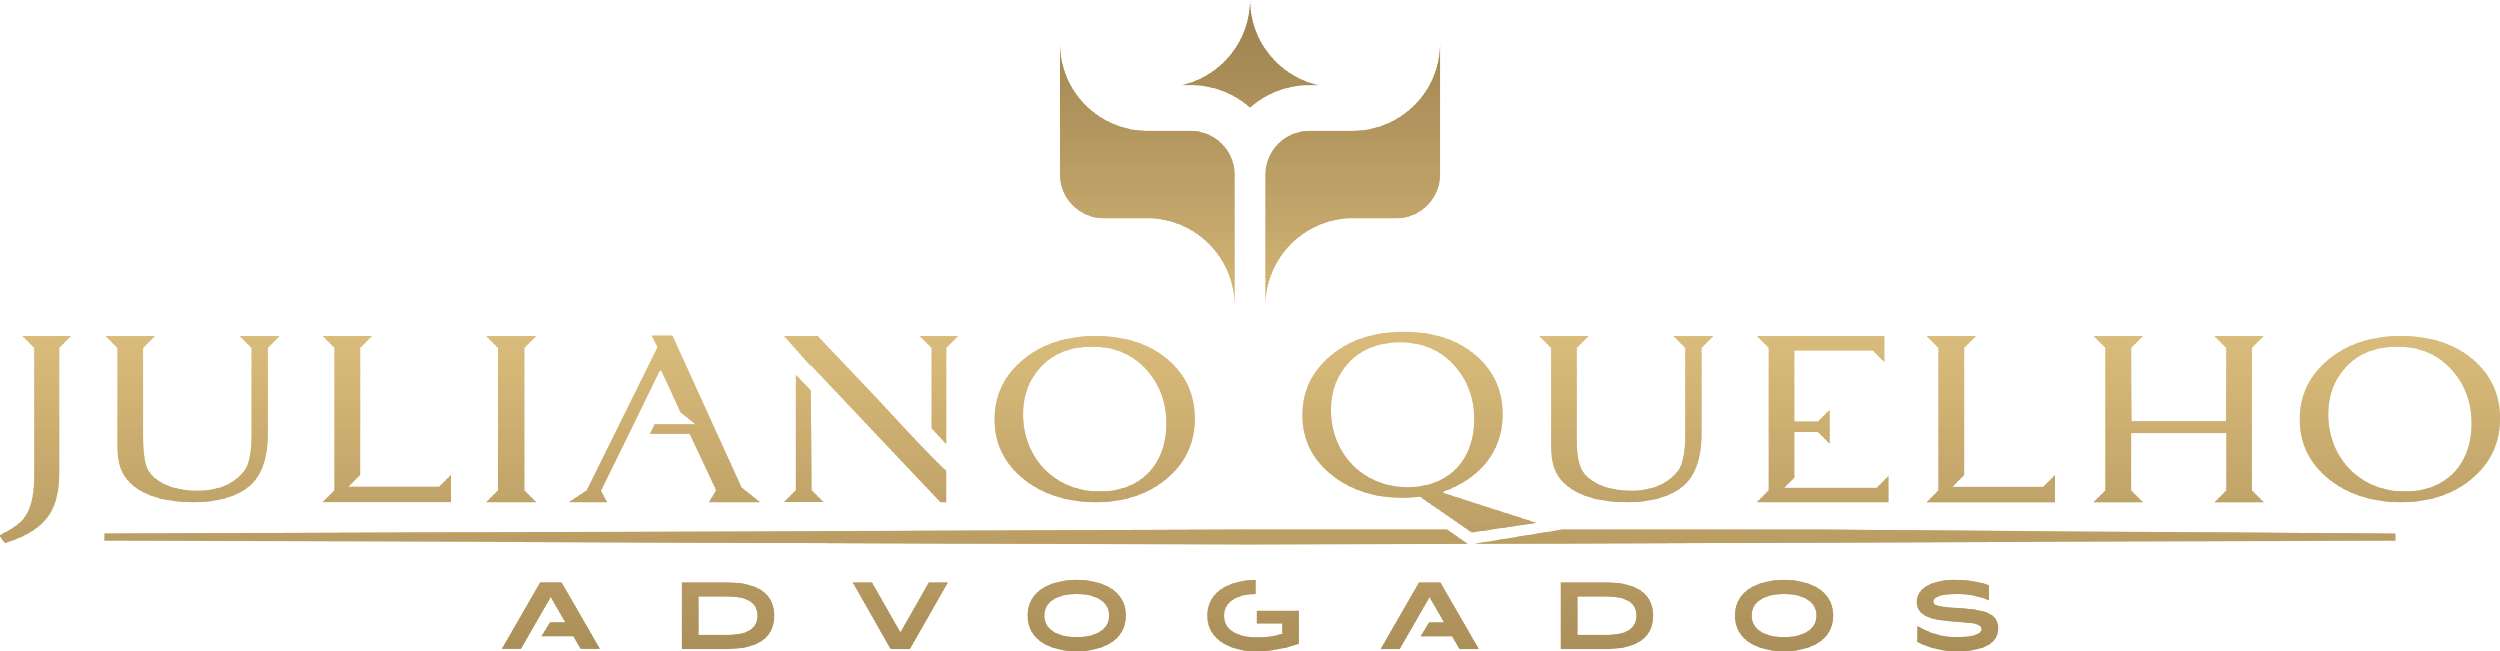 <?xml version="1.0" encoding="UTF-8"?> <svg xmlns="http://www.w3.org/2000/svg" xmlns:xlink="http://www.w3.org/1999/xlink" id="Camada_1" viewBox="0 0 500 130.26"><defs><style>.cls-1{fill:#d6b978;}.cls-2{fill:#d6b878;}.cls-3{fill:#d9bb7b;}.cls-4{fill:#c9ab6e;}.cls-5{fill:#bc9f65;}.cls-6{fill:#a38854;}.cls-7{fill:#d5b777;}.cls-8{fill:#d2b475;}.cls-9{fill:#c2a56a;}.cls-10{fill:#c6a96d;}.cls-11{fill:#b69961;}.cls-12{fill:#9e8450;}.cls-13{fill:#b0935d;}.cls-14{fill:#c7a96d;}.cls-15{fill:#a28753;}.cls-16{fill:#c8aa6d;}.cls-17{fill:#cbad70;}.cls-18{fill:#d7b979;}.cls-19{fill:#b1945d;}.cls-20{fill:#cfb273;}.cls-21{fill:#d5b878;}.cls-22{fill:#bea167;}.cls-23{fill:#bc9e65;}.cls-24{fill:#d0b273;}.cls-25{fill:#c7aa6d;}.cls-26{fill:#9f8551;}.cls-27{fill:#d1b374;}.cls-28{fill:#a68a55;}.cls-29{fill:#b89c63;}.cls-30{fill:#a78b57;}.cls-31{fill:#bb9e64;}.cls-32{fill:#ac905a;}.cls-33{fill:#a58955;}.cls-34{fill:#ad915b;}.cls-35{fill:#d3b676;}.cls-36{fill:#c0a368;}.cls-37{fill:#c8ab6e;}.cls-38{fill:#ae925b;}.cls-39{fill:#c5a86c;}.cls-40{fill:#ab8f5a;}.cls-41{fill:#a78b56;}.cls-42{fill:#b4975f;}.cls-43{fill:#c2a569;}.cls-44{fill:#b2955e;}.cls-45{fill:#b89b62;}.cls-46{fill:#b0945d;}.cls-47{fill:#b0935c;}.cls-48{fill:#caac6f;}.cls-49{fill:#a58a55;}.cls-50{fill:#ba9d64;}.cls-51{fill:#c0a369;}.cls-52{fill:#b59961;}.cls-53{fill:#b59860;}.cls-54{fill:#af935c;}.cls-55{fill:#c1a369;}.cls-56{fill:#cbad6f;}.cls-57{fill:#ae915b;}.cls-58{fill:#aa8e59;}.cls-59{fill:#ad915a;}.cls-60{fill:#cdaf71;}.cls-61{fill:#b1955e;}.cls-62{fill:#a98e58;}.cls-63{fill:#9f8450;}.cls-64{clip-path:url(#clippath);}.cls-65{fill:#bfa268;}.cls-66{fill:#a88c57;}.cls-67{fill:#9b814e;}.cls-68{fill:none;}.cls-69{fill:#d8ba7a;}.cls-70{fill:#9d8350;}.cls-71{fill:#bd9f66;}.cls-72{fill:#ba9d63;}.cls-73{fill:#bda066;}.cls-74{fill:#a48954;}.cls-75{fill:#b49860;}.cls-76{fill:#c5a76c;}.cls-77{fill:#a68b56;}.cls-78{fill:#ab8f59;}.cls-79{fill:#a38853;}.cls-80{fill:#b3975f;}.cls-81{fill:#cfb172;}.cls-82{fill:#d4b676;}.cls-83{fill:#9d834f;}.cls-84{fill:#c9ac6f;}.cls-85{fill:#d3b576;}.cls-86{fill:#c6a96c;}.cls-87{fill:#a98d58;}.cls-88{fill:#c4a66b;}.cls-89{fill:#c6a86c;}.cls-90{fill:#bfa267;}.cls-91{fill:#c5a76b;}.cls-92{fill:#ceb072;}.cls-93{fill:#b3965e;}.cls-94{fill:#c3a66a;}.cls-95{fill:#d9bb7a;}.cls-96{fill:#a18652;}</style><clipPath id="clippath"><path class="cls-68" d="M391.08,115.97c-4.81,0-7.73,1.7-7.73,4.45,0,5.73,12.96,2.66,12.96,5.39,0,1.16-2.29,1.62-5.01,1.62-2.91,0-5.48-.83-7.83-2.24v3.21c1.44,.73,4.12,1.85,7.81,1.85,3.04,0,8.35-.47,8.35-4.59,0-2.63-2.07-3.55-6.11-3.89l-3.92-.33c-1.76-.15-2.93-.33-2.93-1.13s1.24-1.52,4.84-1.52c2.15,0,4.66,.55,6.29,1.27v-2.99c-.48-.21-2.9-1.09-6.73-1.09m-34.26,0c-4.48,0-9.81,1.73-9.81,7.13s5.33,7.14,9.81,7.14,9.82-1.73,9.82-7.14-5.33-7.13-9.82-7.13Zm0,11.46c-2.66,0-6.47-.89-6.47-4.33s3.81-4.32,6.47-4.32,6.48,.88,6.48,4.32-3.82,4.33-6.48,4.33Zm-35.78-.45h-5.53v-7.71h5.53c2.65,0,6.26,.42,6.26,3.85s-3.6,3.87-6.26,3.87Zm0-10.52h-8.87v13.34h8.87c4.6,0,9.59-1.22,9.59-6.67s-4.99-6.67-9.59-6.67Zm-29.13,13.34h3.86l-7.69-13.34h-4.26l-7.68,13.34h3.8l5.98-10.38,2.9,5.04h-3c-.46,.84-1.07,1.8-1.7,2.81h6.33l1.46,2.53Zm-40.53-7.66v2.57h5.08v2.07l-1.45,.33c-3.33,.77-10.19,.72-10.19-4,0-3.33,3.61-4.32,6.32-4.32v-2.81c-4.45,0-9.66,1.87-9.66,7.14s5.39,7.13,9.59,7.13c2.79,0,6.16-.52,8.72-1.55v-6.57h-8.42Zm-36.03-6.17c-4.48,0-9.81,1.73-9.81,7.13s5.33,7.14,9.81,7.14,9.82-1.73,9.82-7.14-5.33-7.13-9.82-7.13Zm0,11.46c-2.66,0-6.47-.89-6.47-4.33s3.81-4.32,6.47-4.32,6.48,.88,6.48,4.32-3.82,4.33-6.48,4.33Zm-29.56-10.97l-5.7,10.01-5.7-10.01h-3.84l7.59,13.34h3.85l7.6-13.34h-3.79Zm-40.53,10.52h-5.54v-7.71h5.54c2.65,0,6.25,.42,6.25,3.85s-3.6,3.87-6.25,3.87Zm0-10.52h-8.87v13.34h8.87c4.6,0,9.59-1.22,9.59-6.67s-4.99-6.67-9.59-6.67Zm73.91-49.25c5.96,0,10.77,1.59,14.41,4.7,3.59,3.07,5.39,7.01,5.39,11.79s-1.82,8.74-5.42,11.85c-3.73,3.22-8.52,4.87-14.38,4.87s-10.76-1.62-14.54-4.71c-3.77-3.09-5.71-7.02-5.71-11.84,0-2.8,.65-5.3,1.93-7.53h.04v-.08c.91-1.56,2.14-2.99,3.66-4.27,3.76-3.16,8.62-4.79,14.62-4.79Zm-.69,2.11c-4.42,0-7.9,1.39-10.44,4.2-2.27,2.52-3.42,5.63-3.42,9.27,0,8.84,6.4,15.49,15.32,15.49,8.29,0,13.34-5.45,13.34-13.6,0-4.2-1.32-7.76-3.9-10.66-2.77-3.12-6.41-4.7-10.91-4.7Zm-162.55-2.11l-2.35,2.35v17.05c0,5.15-1.33,8.8-3.98,10.83-2.58,1.98-6.22,2.98-10.86,2.98-5.28,0-9.27-1.09-11.93-3.19-2.75-2.18-3.31-4.8-3.31-8.22v-19.44l-2.35-2.35h9.82l-2.35,2.35v17.71c0,2.31,.2,4.16,.51,5.46,.24,1,.76,1.86,1.52,2.57,2.03,1.86,4.99,2.81,8.89,2.81,4.16,0,7.26-1.32,9.31-3.94,1.32-1.69,1.47-5.26,1.47-7.39v-17.21l-2.35-2.35h7.96Zm48.95,2.35l2.35-2.35h-9.97l2.35,2.35v28.51l-2.35,2.35h9.97l-2.35-2.35v-28.51Zm38.33,28.52l-1.39,2.34h10.17l-3.68-2.95-13.84-30.39h-4.14l1.19,2.35-14.17,28.64-3.54,2.35h7.61l-1.22-2.29c3.85-7.8,7.95-16.18,11.69-23.88,.08-.17,.32-.13,.45,0l3.79,8.21,2.95,2.36h-8.13l-.96,1.96h7.83c.07,0,.16,.07,.21,.17l4.9,10.39,.3,.73Zm18.95-20.02c.07,7.16,.16,14.31,.17,21.46v-1.49l2.35,2.35h-7.85l2.35-2.35v-23.06l2.98,3.09Zm27.09,16.11v6.25h-1.16l-25.97-27.47v.21l-5.28-5.96h6.71l12.66,13.34c4.13,4.5,10.26,11.14,13.05,13.62Zm-2.93-24.61l-2.35-2.35h7.64l-2.35,2.35v19.26l-2.93-3.19v-16.06Zm293.89-2.35c5.96,0,10.77,1.59,14.41,4.7,3.59,3.07,5.39,7.01,5.39,11.79s-1.82,8.74-5.42,11.85c-3.73,3.22-8.52,4.87-14.38,4.87s-10.76-1.62-14.54-4.71c-3.77-3.09-5.71-7.02-5.71-11.84s1.9-8.73,5.64-11.88c3.76-3.17,8.62-4.79,14.62-4.79Zm-.69,2.11c-4.42,0-7.9,1.39-10.44,4.2-2.27,2.52-3.42,5.63-3.42,9.27,0,8.84,6.4,15.49,15.32,15.49,8.29,0,13.34-5.45,13.34-13.6,0-4.2-1.32-7.76-3.9-10.66-2.77-3.12-6.41-4.7-10.91-4.7Zm-198.78-2.97c5.96,0,10.77,1.59,14.41,4.7,3.58,3.07,5.39,7.01,5.39,11.79,0,7.7-4.83,12.9-11.71,15.42-.23,.08-.18,.33-.11,.33l18.55,5.97-12.9,1.93-7.04-4.87c-1.14-.79-2.21-1.46-3.04-2.13-.18-.14-.25-.15-.46-.13-6.22,.73-12.7-.46-17.63-4.5-3.77-3.09-5.71-7.02-5.71-11.83s1.9-8.73,5.63-11.88c3.76-3.17,8.62-4.79,14.62-4.79Zm-.69,2.11c-4.41,0-7.9,1.4-10.43,4.2-2.27,2.52-3.42,5.63-3.42,9.27,0,8.81,6.41,15.49,15.31,15.49,8.29,0,13.34-5.45,13.34-13.6,0-4.2-1.32-7.75-3.9-10.66-2.77-3.12-6.41-4.7-10.91-4.7Zm57.01,1.1l-2.35-2.35h7.96l-2.35,2.35v17.05c0,5.15-1.33,8.8-3.98,10.83-2.58,1.98-6.22,2.98-10.86,2.98-5.28,0-9.27-1.09-11.93-3.19-2.75-2.18-3.31-4.8-3.31-8.22v-19.44l-2.35-2.35h9.82l-2.35,2.35v17.71c0,2.55,0,6.16,2.03,8.02,2.03,1.86,4.99,2.81,8.89,2.81,4.16,0,7.26-1.32,9.31-3.94,1.32-1.69,1.47-5.26,1.47-7.39v-17.21Zm40.64,25.64l-2.35,2.35h-18.51l2.03-2.03v-8.9c0-.17,.11-.24,.32-.24h4.4l2.35,2.35v-6.77l-2.35,2.35h-4.4c-.19,0-.32-.09-.32-.26v-13.74c0-.17,.11-.26,.32-.26h15.34l2.35,2.35v-4.99c0-.14-.12-.21-.3-.21h-25.18l2.35,2.35v28.52l-2.35,2.35h26.3v-5.23Zm33.31-.2l-2.35,2.35h-18.17l2.35-2.35v-25.44l2.35-2.35h-9.85l2.35,2.35v28.52l-2.35,2.35h25.66v-5.43Zm39.39,3.08l2.35,2.35h-9.82l2.35-2.35v-11.46h-19.05v11.46l2.35,2.35h-9.85l2.35-2.35v-28.53l-2.34-2.34h9.85l-2.35,2.35c0,4.8,.04,10.01,.07,14.67h18.91l.04-14.67-2.35-2.35h9.83l-2.35,2.35v28.52ZM11.85,94.49c0,3.3-.56,5.99-1.68,7.94-1.53,2.66-4.55,4.79-9.08,6.13-.24,.07-.91-1.05-1.07-1.3-.06-.1-.04-.23,.08-.29,1.84-.9,3.2-1.79,4.05-2.61,2.45-2.33,2.7-6.44,2.7-9.66v-25.14l-2.35-2.35H14.2l-2.35,2.35v24.93Zm300.52,11.43h51.95l114.76,.81v1.39l-184.24,.65,17.53-2.85Zm-62.38,0h39.44l4.12,2.85-43.57,.15-229.09-.81v-1.39l229.09-.81Zm-177.96-19.84h0v8.91l-2.35,2.35h18.17l2.35-2.35v5.43h-25.66l2.35-2.35v-11.99h0v-16.52l-2.35-2.35h9.85l-2.35,2.35v16.52ZM288.01,8.73v26.19c0,4.8-3.93,8.73-8.73,8.73h-8.88c-9.54,.08-17.31,7.9-17.31,17.46v-26.19c0-4.8,3.93-8.73,8.73-8.73h8.58c9.69,0,17.61-7.73,17.61-17.46Zm-76.01,0v26.19c0,4.8,3.93,8.73,8.73,8.73h8.88c9.54,.08,17.31,7.9,17.31,17.46v-26.19c0-4.8-3.93-8.73-8.73-8.73h-8.58c-9.69,0-17.61-7.73-17.61-17.46Zm51.65,8.3c-7.78-1.75-13.64-8.74-13.64-17.03,0,8.29-5.86,15.28-13.64,17.03h2.32c4.33,.13,8.28,1.8,11.32,4.48,3.04-2.68,6.99-4.35,11.32-4.47h2.32ZM116.13,129.79h3.86l-7.69-13.34h-4.25l-7.68,13.34h3.8l5.98-10.38,2.9,5.04h-3.04c-.5,.88-1.12,1.84-1.73,2.81h6.4l1.46,2.53Z"></path></clipPath></defs><g class="cls-64"><rect class="cls-67" x="-.03" y="0" width="500.03" height=".47"></rect><rect class="cls-67" x="-.03" y=".15" width="500.03" height=".95"></rect><rect class="cls-67" x="-.03" y=".78" width="500.03" height=".95"></rect><rect class="cls-83" x="-.03" y="1.41" width="500.03" height=".95"></rect><rect class="cls-83" x="-.03" y="2.05" width="500.03" height=".95"></rect><rect class="cls-70" x="-.03" y="2.68" width="500.03" height=".95"></rect><rect class="cls-12" x="-.03" y="3.31" width="500.03" height=".95"></rect><rect class="cls-63" x="-.03" y="3.95" width="500.03" height=".95"></rect><rect class="cls-26" x="-.03" y="4.58" width="500.03" height=".95"></rect><rect class="cls-26" x="-.03" y="5.21" width="500.03" height=".95"></rect><rect class="cls-96" x="-.03" y="5.85" width="500.03" height=".95"></rect><rect class="cls-96" x="-.03" y="6.48" width="500.03" height=".95"></rect><rect class="cls-15" x="-.03" y="7.11" width="500.03" height=".95"></rect><rect class="cls-15" x="-.03" y="7.74" width="500.03" height=".95"></rect><rect class="cls-79" x="-.03" y="8.38" width="500.03" height=".95"></rect><rect class="cls-6" x="-.03" y="9.01" width="500.03" height=".95"></rect><rect class="cls-74" x="-.03" y="9.64" width="500.03" height=".95"></rect><rect class="cls-33" x="-.03" y="10.28" width="500.03" height=".95"></rect><rect class="cls-49" x="-.03" y="10.91" width="500.03" height=".95"></rect><rect class="cls-28" x="-.03" y="11.54" width="500.03" height=".95"></rect><rect class="cls-77" x="-.03" y="12.18" width="500.03" height=".95"></rect><rect class="cls-41" x="-.03" y="12.81" width="500.03" height=".95"></rect><rect class="cls-30" x="-.03" y="13.44" width="500.03" height=".95"></rect><rect class="cls-66" x="-.03" y="14.07" width="500.03" height=".95"></rect><rect class="cls-87" x="-.03" y="14.71" width="500.03" height=".95"></rect><rect class="cls-62" x="-.03" y="15.34" width="500.03" height=".95"></rect><rect class="cls-62" x="-.03" y="15.97" width="500.03" height=".95"></rect><rect class="cls-58" x="-.03" y="16.61" width="500.03" height=".95"></rect><rect class="cls-78" x="-.03" y="17.24" width="500.03" height=".95"></rect><rect class="cls-40" x="-.03" y="17.87" width="500.03" height=".95"></rect><rect class="cls-32" x="-.03" y="18.51" width="500.03" height=".95"></rect><rect class="cls-59" x="-.03" y="19.14" width="500.03" height=".95"></rect><rect class="cls-57" x="-.03" y="19.77" width="500.03" height=".95"></rect><rect class="cls-57" x="-.03" y="20.4" width="500.03" height=".95"></rect><rect class="cls-38" x="-.03" y="21.04" width="500.03" height=".95"></rect><rect class="cls-54" x="-.03" y="21.67" width="500.03" height=".95"></rect><rect class="cls-13" x="-.03" y="22.3" width="500.03" height=".95"></rect><rect class="cls-46" x="-.03" y="22.94" width="500.03" height=".95"></rect><rect class="cls-19" x="-.03" y="23.57" width="500.03" height=".95"></rect><rect class="cls-61" x="-.03" y="24.2" width="500.03" height=".95"></rect><rect class="cls-44" x="-.03" y="24.84" width="500.03" height=".95"></rect><rect class="cls-93" x="-.03" y="25.47" width="500.03" height=".95"></rect><rect class="cls-80" x="-.03" y="26.1" width="500.03" height=".95"></rect><rect class="cls-42" x="-.03" y="26.73" width="500.03" height=".95"></rect><rect class="cls-42" x="-.03" y="27.37" width="500.03" height=".95"></rect><rect class="cls-53" x="-.03" y="28" width="500.03" height=".95"></rect><rect class="cls-52" x="-.03" y="28.63" width="500.03" height=".95"></rect><rect class="cls-11" x="-.03" y="29.27" width="500.03" height=".95"></rect><rect class="cls-11" x="-.03" y="29.9" width="500.03" height=".95"></rect><rect class="cls-45" x="-.03" y="30.53" width="500.03" height=".95"></rect><rect class="cls-45" x="-.03" y="31.17" width="500.03" height=".95"></rect><rect class="cls-45" x="-.03" y="31.8" width="500.03" height=".95"></rect><rect class="cls-72" x="-.03" y="32.43" width="500.03" height=".95"></rect><rect class="cls-50" x="-.03" y="33.06" width="500.03" height=".95"></rect><rect class="cls-31" x="-.03" y="33.7" width="500.03" height=".95"></rect><rect class="cls-31" x="-.03" y="34.33" width="500.03" height=".95"></rect><rect class="cls-23" x="-.03" y="34.96" width="500.03" height=".95"></rect><rect class="cls-5" x="-.03" y="35.6" width="500.03" height=".95"></rect><rect class="cls-71" x="-.03" y="36.23" width="500.03" height=".95"></rect><rect class="cls-73" x="-.03" y="36.86" width="500.03" height=".95"></rect><rect class="cls-22" x="-.03" y="37.5" width="500.03" height=".95"></rect><rect class="cls-22" x="-.03" y="38.13" width="500.03" height=".95"></rect><rect class="cls-90" x="-.03" y="38.76" width="500.03" height=".95"></rect><rect class="cls-36" x="-.03" y="39.39" width="500.03" height=".95"></rect><rect class="cls-36" x="-.03" y="40.03" width="500.03" height=".95"></rect><rect class="cls-55" x="-.03" y="40.66" width="500.03" height=".95"></rect><rect class="cls-43" x="-.03" y="41.29" width="500.03" height=".95"></rect><rect class="cls-9" x="-.03" y="41.93" width="500.03" height=".95"></rect><rect class="cls-9" x="-.03" y="42.56" width="500.03" height=".95"></rect><rect class="cls-94" x="-.03" y="43.19" width="500.03" height=".95"></rect><rect class="cls-88" x="-.03" y="43.83" width="500.03" height=".95"></rect><rect class="cls-91" x="-.03" y="44.46" width="500.03" height=".95"></rect><rect class="cls-76" x="-.03" y="45.09" width="500.03" height=".95"></rect><rect class="cls-89" x="-.03" y="45.72" width="500.03" height=".95"></rect><rect class="cls-10" x="-.03" y="46.36" width="500.03" height=".95"></rect><rect class="cls-14" x="-.03" y="46.99" width="500.03" height=".95"></rect><rect class="cls-16" x="-.03" y="47.62" width="500.03" height=".95"></rect><rect class="cls-37" x="-.03" y="48.26" width="500.03" height=".95"></rect><rect class="cls-4" x="-.03" y="48.89" width="500.03" height=".95"></rect><rect class="cls-84" x="-.03" y="49.52" width="500.03" height=".95"></rect><rect class="cls-48" x="-.03" y="50.16" width="500.03" height=".95"></rect><rect class="cls-56" x="-.03" y="50.79" width="500.03" height=".95"></rect><rect class="cls-17" x="-.03" y="51.42" width="500.03" height=".95"></rect><rect class="cls-17" x="-.03" y="52.05" width="500.03" height=".95"></rect><rect class="cls-60" x="-.03" y="52.69" width="500.03" height=".95"></rect><rect class="cls-60" x="-.03" y="53.32" width="500.03" height=".95"></rect><rect class="cls-92" x="-.03" y="53.95" width="500.03" height=".95"></rect><rect class="cls-81" x="-.03" y="54.59" width="500.03" height=".95"></rect><rect class="cls-20" x="-.03" y="55.22" width="500.03" height=".95"></rect><rect class="cls-24" x="-.03" y="55.85" width="500.03" height=".95"></rect><rect class="cls-24" x="-.03" y="56.49" width="500.03" height=".95"></rect><rect class="cls-27" x="-.03" y="57.12" width="500.03" height=".95"></rect><rect class="cls-27" x="-.03" y="57.75" width="500.03" height=".95"></rect><rect class="cls-8" x="-.03" y="58.38" width="500.03" height=".95"></rect><rect class="cls-85" x="-.03" y="59.02" width="500.03" height=".95"></rect><rect class="cls-85" x="-.03" y="59.65" width="500.03" height=".95"></rect><rect class="cls-35" x="-.03" y="60.28" width="500.03" height=".95"></rect><rect class="cls-82" x="-.03" y="60.92" width="500.03" height=".95"></rect><rect class="cls-21" x="-.03" y="61.55" width="500.03" height=".95"></rect><rect class="cls-21" x="-.03" y="62.18" width="500.03" height=".95"></rect><rect class="cls-2" x="-.03" y="62.82" width="500.03" height=".95"></rect><rect class="cls-18" x="-.03" y="63.45" width="500.03" height=".95"></rect><rect class="cls-18" x="-.03" y="64.08" width="500.03" height=".95"></rect><rect class="cls-69" x="-.03" y="64.71" width="500.03" height=".95"></rect><rect class="cls-69" x="-.03" y="65.35" width="500.03" height=".95"></rect><rect class="cls-95" x="-.03" y="65.98" width="500.03" height=".95"></rect><rect class="cls-3" x="-.03" y="66.61" width="500.03" height=".95"></rect><rect class="cls-3" x="-.03" y="67.25" width="500.03" height=".95"></rect><rect class="cls-69" x="-.03" y="67.88" width="500.03" height=".95"></rect><rect class="cls-69" x="-.03" y="68.51" width="500.03" height=".95"></rect><rect class="cls-69" x="-.03" y="69.14" width="500.03" height=".95"></rect><rect class="cls-18" x="-.03" y="69.78" width="500.03" height=".95"></rect><rect class="cls-18" x="-.03" y="70.41" width="500.03" height=".95"></rect><rect class="cls-1" x="-.03" y="71.04" width="500.03" height=".95"></rect><rect class="cls-2" x="-.03" y="71.68" width="500.03" height=".95"></rect><rect class="cls-21" x="-.03" y="72.31" width="500.03" height=".95"></rect><rect class="cls-21" x="-.03" y="72.94" width="500.03" height=".95"></rect><rect class="cls-7" x="-.03" y="73.58" width="500.03" height=".95"></rect><rect class="cls-82" x="-.03" y="74.21" width="500.03" height=".95"></rect><rect class="cls-82" x="-.03" y="74.84" width="500.03" height=".95"></rect><rect class="cls-35" x="-.03" y="75.47" width="500.03" height=".95"></rect><rect class="cls-85" x="-.03" y="76.11" width="500.03" height=".95"></rect><rect class="cls-8" x="-.03" y="76.74" width="500.03" height=".95"></rect><rect class="cls-8" x="-.03" y="77.37" width="500.03" height=".95"></rect><rect class="cls-27" x="-.03" y="78.01" width="500.03" height=".95"></rect><rect class="cls-27" x="-.03" y="78.64" width="500.03" height=".95"></rect><rect class="cls-27" x="-.03" y="79.27" width="500.03" height=".95"></rect><rect class="cls-24" x="-.03" y="79.91" width="500.03" height=".95"></rect><rect class="cls-24" x="-.03" y="80.54" width="500.03" height=".95"></rect><rect class="cls-20" x="-.03" y="81.17" width="500.03" height=".95"></rect><rect class="cls-81" x="-.03" y="81.8" width="500.03" height=".95"></rect><rect class="cls-92" x="-.03" y="82.44" width="500.03" height=".95"></rect><rect class="cls-92" x="-.03" y="83.07" width="500.03" height=".95"></rect><rect class="cls-60" x="-.03" y="83.7" width="500.03" height=".95"></rect><rect class="cls-60" x="-.03" y="84.34" width="500.03" height=".95"></rect><rect class="cls-60" x="-.03" y="84.97" width="500.03" height=".95"></rect><rect class="cls-17" x="-.03" y="85.6" width="500.03" height=".95"></rect><rect class="cls-17" x="-.03" y="86.24" width="500.03" height=".95"></rect><rect class="cls-17" x="-.03" y="86.87" width="500.03" height=".95"></rect><rect class="cls-48" x="-.03" y="87.5" width="500.03" height=".95"></rect><rect class="cls-48" x="-.03" y="88.13" width="500.03" height=".95"></rect><rect class="cls-84" x="-.03" y="88.77" width="500.03" height=".95"></rect><rect class="cls-4" x="-.03" y="89.4" width="500.03" height=".95"></rect><rect class="cls-37" x="-.03" y="90.03" width="500.03" height=".95"></rect><rect class="cls-37" x="-.03" y="90.67" width="500.03" height=".95"></rect><rect class="cls-25" x="-.03" y="91.3" width="500.03" height=".95"></rect><rect class="cls-14" x="-.03" y="91.93" width="500.03" height=".95"></rect><rect class="cls-14" x="-.03" y="92.57" width="500.03" height=".95"></rect><rect class="cls-86" x="-.03" y="93.2" width="500.03" height=".95"></rect><rect class="cls-39" x="-.03" y="93.83" width="500.03" height=".95"></rect><rect class="cls-76" x="-.03" y="94.46" width="500.03" height=".95"></rect><rect class="cls-91" x="-.03" y="95.1" width="500.03" height=".95"></rect><rect class="cls-88" x="-.03" y="95.73" width="500.03" height=".95"></rect><rect class="cls-88" x="-.03" y="96.36" width="500.03" height=".95"></rect><rect class="cls-94" x="-.03" y="97" width="500.03" height=".95"></rect><rect class="cls-9" x="-.03" y="97.63" width="500.03" height=".95"></rect><rect class="cls-9" x="-.03" y="98.26" width="500.03" height=".95"></rect><rect class="cls-43" x="-.03" y="98.9" width="500.03" height=".95"></rect><rect class="cls-55" x="-.03" y="99.53" width="500.03" height=".95"></rect><rect class="cls-51" x="-.03" y="100.16" width="500.03" height=".95"></rect><rect class="cls-36" x="-.03" y="100.79" width="500.03" height=".95"></rect><rect class="cls-36" x="-.03" y="101.43" width="500.03" height=".95"></rect><rect class="cls-65" x="-.03" y="102.06" width="500.03" height=".95"></rect><rect class="cls-90" x="-.03" y="102.69" width="500.03" height=".95"></rect><rect class="cls-22" x="-.03" y="103.33" width="500.03" height=".95"></rect><rect class="cls-22" x="-.03" y="103.96" width="500.03" height=".95"></rect><rect class="cls-73" x="-.03" y="104.59" width="500.03" height=".95"></rect><rect class="cls-71" x="-.03" y="105.23" width="500.03" height=".95"></rect><rect class="cls-71" x="-.03" y="105.86" width="500.03" height=".95"></rect><rect class="cls-5" x="-.03" y="106.49" width="500.03" height=".95"></rect><rect class="cls-23" x="-.03" y="107.12" width="500.03" height=".95"></rect><rect class="cls-31" x="-.03" y="107.76" width="500.03" height=".95"></rect><rect class="cls-31" x="-.03" y="108.39" width="500.03" height=".95"></rect><rect class="cls-50" x="-.03" y="109.02" width="500.03" height=".95"></rect><rect class="cls-50" x="-.03" y="109.66" width="500.03" height=".95"></rect><rect class="cls-72" x="-.03" y="110.29" width="500.03" height=".95"></rect><rect class="cls-29" x="-.03" y="110.92" width="500.03" height=".95"></rect><rect class="cls-45" x="-.03" y="111.56" width="500.03" height=".95"></rect><rect class="cls-45" x="-.03" y="112.19" width="500.03" height=".95"></rect><rect class="cls-45" x="-.03" y="112.82" width="500.03" height=".95"></rect><rect class="cls-11" x="-.03" y="113.45" width="500.03" height=".95"></rect><rect class="cls-11" x="-.03" y="114.09" width="500.03" height=".95"></rect><rect class="cls-11" x="-.03" y="114.72" width="500.03" height=".95"></rect><rect class="cls-52" x="-.03" y="115.35" width="500.03" height=".95"></rect><rect class="cls-53" x="-.03" y="115.99" width="500.03" height=".95"></rect><rect class="cls-75" x="-.03" y="116.62" width="500.03" height=".95"></rect><rect class="cls-42" x="-.03" y="117.25" width="500.03" height=".95"></rect><rect class="cls-80" x="-.03" y="117.89" width="500.03" height=".95"></rect><rect class="cls-80" x="-.03" y="118.52" width="500.03" height=".95"></rect><rect class="cls-93" x="-.03" y="119.15" width="500.03" height=".95"></rect><rect class="cls-44" x="-.03" y="119.78" width="500.03" height=".95"></rect><rect class="cls-44" x="-.03" y="120.42" width="500.03" height=".95"></rect><rect class="cls-61" x="-.03" y="121.05" width="500.03" height=".95"></rect><rect class="cls-19" x="-.03" y="121.68" width="500.03" height=".95"></rect><rect class="cls-46" x="-.03" y="122.32" width="500.03" height=".95"></rect><rect class="cls-13" x="-.03" y="122.95" width="500.03" height=".95"></rect><rect class="cls-47" x="-.03" y="123.58" width="500.03" height=".95"></rect><rect class="cls-54" x="-.03" y="124.22" width="500.03" height=".95"></rect><rect class="cls-38" x="-.03" y="124.85" width="500.03" height=".95"></rect><rect class="cls-57" x="-.03" y="125.48" width="500.03" height=".95"></rect><rect class="cls-57" x="-.03" y="126.11" width="500.03" height=".95"></rect><rect class="cls-34" x="-.03" y="126.75" width="500.03" height=".95"></rect><rect class="cls-59" x="-.03" y="127.38" width="500.03" height=".95"></rect><rect class="cls-32" x="-.03" y="128.01" width="500.03" height=".95"></rect><rect class="cls-40" x="-.03" y="128.65" width="500.03" height=".95"></rect><rect class="cls-78" x="-.03" y="129.28" width="500.03" height=".95"></rect><rect class="cls-78" x="-.03" y="129.91" width="500.03" height=".95"></rect><rect class="cls-58" x="-.03" y="130.26" width="500.03" height=".29"></rect></g></svg> 